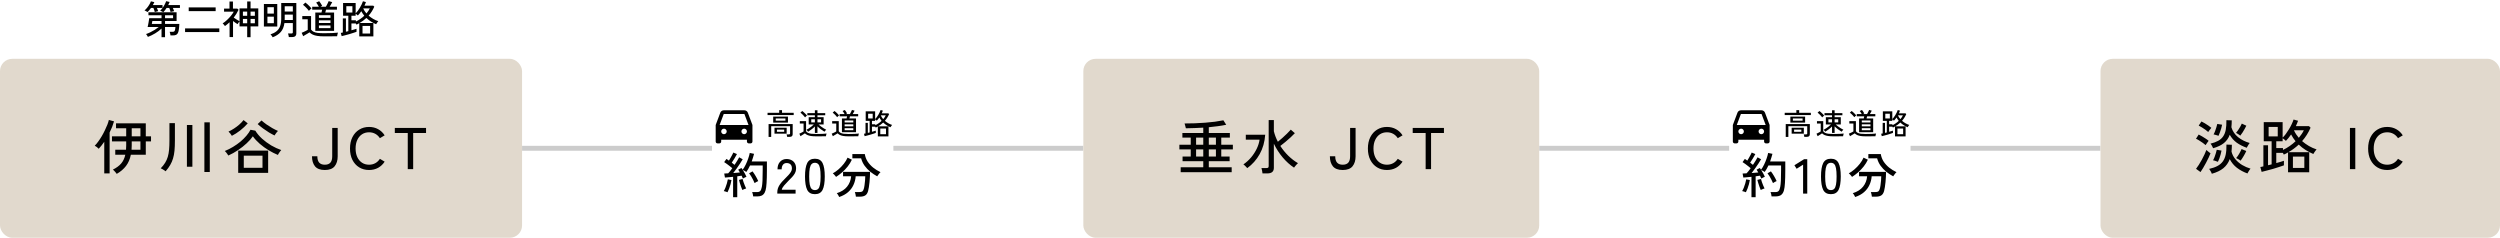 <svg width="1020" height="97" viewBox="0 0 1020 97" fill="none" xmlns="http://www.w3.org/2000/svg">
<path d="M65.908 15.168V11.648C65.151 12.363 64.281 13.019 63.3 13.616C62.319 14.203 61.332 14.683 60.34 15.056C60.276 14.907 60.164 14.704 60.004 14.448C59.844 14.192 59.705 14.005 59.588 13.888C60.164 13.696 60.756 13.451 61.364 13.152C61.983 12.853 62.58 12.523 63.156 12.16C63.743 11.787 64.276 11.408 64.756 11.024H60.228C60.292 10.789 60.356 10.507 60.42 10.176C60.484 9.845 60.548 9.504 60.612 9.152C60.676 8.8 60.729 8.469 60.772 8.16C60.825 7.851 60.863 7.605 60.884 7.424H65.908V6.224H60.564V4.992H72.052V8.576H67.332V9.776H73.172C73.129 10.757 73.055 11.557 72.948 12.176C72.852 12.784 72.708 13.253 72.516 13.584C72.324 13.915 72.068 14.139 71.748 14.256C71.428 14.384 71.023 14.448 70.532 14.448H69.556C69.535 14.213 69.492 13.952 69.428 13.664C69.364 13.376 69.295 13.147 69.22 12.976H70.388C70.665 12.976 70.879 12.933 71.028 12.848C71.188 12.763 71.305 12.581 71.38 12.304C71.465 12.016 71.529 11.589 71.572 11.024H67.332V15.168H65.908ZM66.628 4.976C66.575 4.933 66.463 4.869 66.292 4.784C66.121 4.699 65.94 4.613 65.748 4.528C65.567 4.443 65.433 4.389 65.348 4.368C65.689 4.048 66.02 3.664 66.34 3.216C66.671 2.768 66.959 2.304 67.204 1.824C67.46 1.344 67.652 0.896 67.78 0.48L69.204 0.8C69.055 1.216 68.863 1.643 68.628 2.08H73.412V3.232H70.532C70.639 3.467 70.735 3.707 70.82 3.952C70.916 4.187 70.991 4.389 71.044 4.56C70.927 4.571 70.772 4.603 70.58 4.656C70.388 4.699 70.196 4.741 70.004 4.784C69.823 4.827 69.689 4.864 69.604 4.896C69.551 4.651 69.471 4.373 69.364 4.064C69.257 3.755 69.151 3.477 69.044 3.232H67.972C67.759 3.563 67.535 3.883 67.3 4.192C67.076 4.491 66.852 4.752 66.628 4.976ZM60.196 4.912C60.132 4.869 60.02 4.8 59.86 4.704C59.7 4.608 59.535 4.517 59.364 4.432C59.193 4.336 59.06 4.277 58.964 4.256C59.327 3.957 59.679 3.595 60.02 3.168C60.372 2.741 60.681 2.299 60.948 1.84C61.225 1.371 61.433 0.939 61.572 0.544L62.964 0.864C62.889 1.056 62.799 1.253 62.692 1.456C62.585 1.659 62.473 1.867 62.356 2.08H66.308V3.232H64.02C64.116 3.456 64.212 3.691 64.308 3.936C64.404 4.171 64.479 4.379 64.532 4.56C64.436 4.571 64.292 4.603 64.1 4.656C63.919 4.699 63.737 4.747 63.556 4.8C63.375 4.843 63.241 4.88 63.156 4.912C63.103 4.688 63.023 4.421 62.916 4.112C62.809 3.792 62.697 3.499 62.58 3.232H61.62C61.385 3.563 61.145 3.872 60.9 4.16C60.665 4.448 60.431 4.699 60.196 4.912ZM61.94 9.776H65.908V8.576H62.164C62.153 8.608 62.132 8.709 62.1 8.88C62.068 9.051 62.036 9.227 62.004 9.408C61.983 9.589 61.961 9.712 61.94 9.776ZM67.332 7.424H70.612V6.224H67.332V7.424ZM75.508 13.088V11.584H89.476V13.088H75.508ZM76.996 4.544V3.024H87.988V4.544H76.996ZM100.852 15.168V10.784H97.732V8.72C97.604 8.859 97.455 9.051 97.284 9.296C97.113 9.531 96.991 9.717 96.916 9.856C96.66 9.696 96.367 9.504 96.036 9.28C95.716 9.056 95.396 8.821 95.076 8.576V15.136H93.668V9.072C93.369 9.349 93.06 9.621 92.74 9.888C92.431 10.144 92.111 10.395 91.78 10.64C91.727 10.544 91.641 10.427 91.524 10.288C91.407 10.139 91.284 9.995 91.156 9.856C91.028 9.717 90.921 9.616 90.836 9.552C91.423 9.179 92.009 8.72 92.596 8.176C93.183 7.632 93.721 7.061 94.212 6.464C94.703 5.856 95.092 5.285 95.38 4.752H91.412V3.504H93.636V0.624H95.044V3.504H96.804L97.332 3.984C97.065 4.56 96.767 5.115 96.436 5.648C96.105 6.181 95.748 6.693 95.364 7.184C95.737 7.451 96.148 7.723 96.596 8C97.044 8.277 97.423 8.496 97.732 8.656V3.44H100.852V0.592H102.228V3.44H105.38V10.784H102.228V15.168H100.852ZM102.228 9.488H103.988V7.712H102.228V9.488ZM99.108 9.488H100.852V7.712H99.108V9.488ZM102.228 6.448H103.988V4.736H102.228V6.448ZM99.108 6.448H100.852V4.736H99.108V6.448ZM111.252 15.216C111.167 15.024 111.039 14.816 110.868 14.592C110.697 14.368 110.527 14.181 110.356 14.032C111.359 13.701 112.18 13.275 112.82 12.752C113.471 12.229 113.951 11.552 114.26 10.72C114.58 9.888 114.74 8.859 114.74 7.632V1.216H120.9V13.616C120.9 14.629 120.308 15.136 119.124 15.136H117.844C117.823 14.933 117.78 14.677 117.716 14.368C117.652 14.069 117.583 13.835 117.508 13.664H118.852C119.076 13.664 119.236 13.627 119.332 13.552C119.428 13.467 119.476 13.317 119.476 13.104V9.408H116.052C115.839 10.955 115.332 12.176 114.532 13.072C113.732 13.968 112.639 14.683 111.252 15.216ZM107.668 10.816V1.632H113.124V10.816H107.668ZM116.148 8.16H119.476V5.952H116.164V7.632C116.164 7.717 116.159 7.808 116.148 7.904C116.148 7.989 116.148 8.075 116.148 8.16ZM116.164 4.704H119.476V2.56H116.164V4.704ZM109.108 9.472H111.732V6.8H109.108V9.472ZM109.108 5.536H111.732V2.928H109.108V5.536ZM128.644 12.592V5.12H131.172C131.279 4.715 131.369 4.325 131.444 3.952H127.38V2.736H130.1C129.961 2.459 129.785 2.165 129.572 1.856C129.369 1.536 129.177 1.264 128.996 1.04L130.228 0.496C130.708 1.104 131.113 1.728 131.444 2.368L130.788 2.736H132.964C133.092 2.523 133.225 2.283 133.364 2.016C133.513 1.739 133.652 1.461 133.78 1.184C133.919 0.907 134.025 0.667 134.1 0.464L135.54 0.864C135.433 1.099 135.279 1.392 135.076 1.744C134.873 2.096 134.681 2.427 134.5 2.736H137.476V3.952H133.012C132.969 4.123 132.921 4.315 132.868 4.528C132.815 4.741 132.761 4.939 132.708 5.12H136.308V12.592H128.644ZM132.244 14.832C131.145 14.832 130.228 14.773 129.492 14.656C128.756 14.549 128.132 14.373 127.62 14.128C127.119 13.893 126.671 13.584 126.276 13.2C126.084 13.339 125.823 13.504 125.492 13.696C125.161 13.888 124.831 14.08 124.5 14.272C124.169 14.464 123.903 14.629 123.7 14.768L123.076 13.376C123.257 13.301 123.508 13.195 123.828 13.056C124.159 12.907 124.484 12.752 124.804 12.592C125.135 12.432 125.385 12.293 125.556 12.176V7.856H123.332V6.56H126.916V12.064C127.183 12.437 127.524 12.736 127.94 12.96C128.356 13.173 128.911 13.328 129.604 13.424C130.297 13.509 131.177 13.552 132.244 13.552C133.535 13.552 134.639 13.531 135.556 13.488C136.484 13.445 137.263 13.387 137.892 13.312C137.86 13.387 137.817 13.525 137.764 13.728C137.711 13.92 137.663 14.117 137.62 14.32C137.577 14.523 137.551 14.683 137.54 14.8C137.273 14.8 136.927 14.8 136.5 14.8C136.084 14.811 135.631 14.816 135.14 14.816C134.649 14.827 134.153 14.832 133.652 14.832C133.151 14.832 132.681 14.832 132.244 14.832ZM130.116 11.488H134.836V10.4H130.116V11.488ZM130.116 9.376H134.836V8.304H130.116V9.376ZM130.116 7.28H134.836V6.208H130.116V7.28ZM126.036 4.416C125.855 4.16 125.625 3.877 125.348 3.568C125.071 3.259 124.777 2.96 124.468 2.672C124.169 2.384 123.887 2.144 123.62 1.952L124.596 1.04C124.863 1.221 125.151 1.456 125.46 1.744C125.78 2.032 126.084 2.331 126.372 2.64C126.671 2.939 126.911 3.205 127.092 3.44C127.017 3.493 126.905 3.584 126.756 3.712C126.617 3.84 126.479 3.973 126.34 4.112C126.201 4.24 126.1 4.341 126.036 4.416ZM146.58 14.864V9.456C146.399 9.563 146.212 9.669 146.02 9.776C145.828 9.872 145.631 9.963 145.428 10.048C145.375 9.92 145.289 9.765 145.172 9.584H143.38V12.352C143.817 12.235 144.217 12.123 144.58 12.016C144.953 11.899 145.247 11.803 145.46 11.728V12.976C145.14 13.093 144.713 13.237 144.18 13.408C143.657 13.579 143.097 13.755 142.5 13.936C141.903 14.107 141.327 14.261 140.772 14.4C140.228 14.549 139.769 14.667 139.396 14.752L139.044 13.424C139.161 13.403 139.289 13.381 139.428 13.36C139.567 13.328 139.716 13.291 139.876 13.248V7.52H141.14V12.944C141.3 12.901 141.46 12.864 141.62 12.832C141.78 12.789 141.945 12.747 142.116 12.704V6.432H139.972V1.216H145.108V5.44C145.375 5.184 145.657 4.859 145.956 4.464C146.255 4.059 146.543 3.627 146.82 3.168C147.108 2.699 147.359 2.235 147.572 1.776C147.796 1.307 147.967 0.885 148.084 0.512L149.3 0.848C149.225 1.083 149.135 1.323 149.028 1.568C148.932 1.813 148.825 2.059 148.708 2.304H152.276L152.708 2.736C152.121 4.091 151.353 5.307 150.404 6.384C150.969 6.875 151.588 7.317 152.26 7.712C152.932 8.096 153.625 8.405 154.34 8.64C154.255 8.725 154.153 8.848 154.036 9.008C153.919 9.168 153.807 9.328 153.7 9.488C153.593 9.648 153.513 9.781 153.46 9.888C152.745 9.589 152.047 9.227 151.364 8.8C150.692 8.373 150.068 7.883 149.492 7.328C148.649 8.117 147.716 8.805 146.692 9.392H152.34V14.864H146.58ZM145.204 8.784C145.833 8.485 146.436 8.133 147.012 7.728C147.599 7.323 148.137 6.885 148.628 6.416C148.169 5.861 147.764 5.248 147.412 4.576C147.177 4.907 146.943 5.221 146.708 5.52C146.473 5.819 146.239 6.085 146.004 6.32C145.919 6.235 145.785 6.117 145.604 5.968C145.423 5.808 145.257 5.685 145.108 5.6V6.432H143.38V8.272H145.204V8.784ZM147.908 13.68H151.012V10.592H147.908V13.68ZM141.3 5.104H143.78V2.528H141.3V5.104ZM149.508 5.488C150.095 4.805 150.553 4.117 150.884 3.424H148.18C148.34 3.787 148.532 4.144 148.756 4.496C148.991 4.837 149.241 5.168 149.508 5.488Z" fill="black"/>
<rect y="24" width="213" height="73" rx="5" fill="#E1D9CD"/>
<path d="M47.626 70.944C47.53 70.8 47.386 70.608 47.194 70.368C47.002 70.144 46.802 69.92 46.594 69.696C46.402 69.472 46.226 69.304 46.066 69.192C47.49 68.488 48.61 67.664 49.426 66.72C50.242 65.776 50.81 64.576 51.13 63.12H47.026V61.104H51.418C51.466 60.544 51.49 59.952 51.49 59.328V57.696H45.682V55.632H51.49V52.344H47.338V50.328H59.482V55.632H61.618V57.696H59.482V63.12H53.386C53.034 64.912 52.378 66.44 51.418 67.704C50.458 68.968 49.194 70.048 47.626 70.944ZM42.538 70.752V57.84C42.17 58.384 41.794 58.896 41.41 59.376C41.026 59.856 40.65 60.296 40.282 60.696C40.09 60.472 39.834 60.24 39.514 60C39.21 59.76 38.922 59.576 38.65 59.448C39.114 59 39.586 58.44 40.066 57.768C40.562 57.096 41.042 56.368 41.506 55.584C41.97 54.8 42.394 54 42.778 53.184C43.178 52.368 43.522 51.592 43.81 50.856C44.098 50.12 44.298 49.48 44.41 48.936L46.522 49.512C46.106 50.984 45.506 52.504 44.722 54.072V70.752H42.538ZM53.674 61.104H57.298V57.696H53.746V59.328C53.746 59.936 53.722 60.528 53.674 61.104ZM53.746 55.632H57.298V52.344H53.746V55.632ZM83.386 70.176V49.92H85.594V70.176H83.386ZM67.57 69.888C67.426 69.776 67.234 69.632 66.994 69.456C66.754 69.296 66.506 69.144 66.25 69C65.994 68.84 65.77 68.728 65.578 68.664C66.314 67.912 66.914 67.16 67.378 66.408C67.842 65.656 68.202 64.848 68.458 63.984C68.714 63.104 68.89 62.128 68.986 61.056C69.082 59.968 69.13 58.736 69.13 57.36V50.232H71.362V57.36C71.362 58.928 71.306 60.304 71.194 61.488C71.082 62.656 70.882 63.712 70.594 64.656C70.322 65.584 69.938 66.472 69.442 67.32C68.962 68.152 68.338 69.008 67.57 69.888ZM76.258 68.04V51H78.49V68.04H76.258ZM97.186 70.536V61.44H109.402V70.536H97.186ZM93.154 63.456C93.074 63.296 92.938 63.088 92.746 62.832C92.57 62.576 92.386 62.328 92.194 62.088C92.002 61.848 91.842 61.688 91.714 61.608C92.882 61.144 94.002 60.584 95.074 59.928C96.162 59.272 97.17 58.56 98.098 57.792C99.026 57.008 99.842 56.2 100.546 55.368C101.25 54.536 101.802 53.728 102.202 52.944L104.17 53.304C104.858 54.44 105.77 55.528 106.906 56.568C108.042 57.592 109.29 58.512 110.65 59.328C112.026 60.128 113.394 60.76 114.754 61.224C114.626 61.336 114.466 61.528 114.274 61.8C114.082 62.056 113.898 62.32 113.722 62.592C113.562 62.864 113.45 63.072 113.386 63.216C112.138 62.704 110.874 62.064 109.594 61.296C108.314 60.512 107.114 59.64 105.994 58.68C104.874 57.704 103.93 56.68 103.162 55.608C102.522 56.552 101.674 57.512 100.618 58.488C99.578 59.464 98.41 60.384 97.114 61.248C95.834 62.112 94.514 62.848 93.154 63.456ZM99.466 68.472H107.098V63.504H99.466V68.472ZM112.018 55.272C111.314 54.936 110.546 54.52 109.714 54.024C108.898 53.512 108.09 52.968 107.29 52.392C106.49 51.8 105.77 51.208 105.13 50.616L106.69 49.152C107.314 49.696 108.002 50.24 108.754 50.784C109.522 51.312 110.306 51.808 111.106 52.272C111.906 52.72 112.674 53.104 113.41 53.424C113.266 53.552 113.098 53.736 112.906 53.976C112.714 54.216 112.538 54.456 112.378 54.696C112.218 54.936 112.098 55.128 112.018 55.272ZM94.594 55.416C94.45 55.144 94.242 54.84 93.97 54.504C93.714 54.168 93.466 53.896 93.226 53.688C93.962 53.352 94.714 52.936 95.482 52.44C96.25 51.944 96.97 51.4 97.642 50.808C98.33 50.2 98.906 49.592 99.37 48.984L101.074 50.328C100.194 51.352 99.17 52.32 98.002 53.232C96.85 54.128 95.714 54.856 94.594 55.416ZM132.521 69.36C130.681 69.36 129.345 68.856 128.513 67.848C127.697 66.824 127.289 65.464 127.289 63.768H129.473C129.473 64.936 129.729 65.8 130.241 66.36C130.753 66.92 131.513 67.2 132.521 67.2C133.545 67.2 134.305 66.92 134.801 66.36C135.297 65.8 135.545 64.936 135.545 63.768V52.2H137.777V63.768C137.777 65.464 137.361 66.824 136.529 67.848C135.713 68.856 134.377 69.36 132.521 69.36ZM150.576 69.36C149.056 69.36 147.712 69 146.544 68.28C145.376 67.56 144.456 66.544 143.784 65.232C143.128 63.92 142.8 62.376 142.8 60.6C142.8 58.824 143.128 57.28 143.784 55.968C144.456 54.64 145.376 53.616 146.544 52.896C147.712 52.16 149.056 51.792 150.576 51.792C151.952 51.792 153.184 52.096 154.272 52.704C155.36 53.296 156.248 54.136 156.936 55.224L154.992 56.376C154.496 55.608 153.872 55.016 153.12 54.6C152.368 54.184 151.52 53.976 150.576 53.976C149.488 53.976 148.528 54.248 147.696 54.792C146.88 55.336 146.24 56.104 145.776 57.096C145.312 58.072 145.08 59.24 145.08 60.6C145.08 61.944 145.312 63.112 145.776 64.104C146.24 65.08 146.88 65.84 147.696 66.384C148.528 66.928 149.488 67.2 150.576 67.2C151.52 67.2 152.368 66.992 153.12 66.576C153.872 66.16 154.496 65.568 154.992 64.8L156.936 65.952C156.248 67.024 155.36 67.864 154.272 68.472C153.184 69.064 151.952 69.36 150.576 69.36ZM166.365 69V54.264H161.085V52.2H173.829V54.264H168.573V69H166.365Z" fill="black"/>
<rect x="213" y="59.5" width="77.5" height="2" fill="#CCCCCC"/>
<path d="M304.75 57H294.25V57.75C294.25 57.949 294.171 58.14 294.03 58.28C293.89 58.421 293.699 58.5 293.5 58.5H292.75C292.551 58.5 292.36 58.421 292.22 58.28C292.079 58.14 292 57.949 292 57.75V51L293.885 45.974C293.992 45.688 294.184 45.441 294.435 45.267C294.686 45.093 294.984 45 295.29 45H303.711C304.016 45 304.314 45.093 304.565 45.267C304.816 45.441 305.008 45.688 305.115 45.974L307 51V57.75C307 57.949 306.921 58.14 306.78 58.28C306.64 58.421 306.449 58.5 306.25 58.5H305.5C305.301 58.5 305.11 58.421 304.97 58.28C304.829 58.14 304.75 57.949 304.75 57.75V57ZM293.602 51H305.398L303.711 46.5H295.29L293.602 51ZM295.375 54.75C295.673 54.75 295.96 54.632 296.17 54.42C296.381 54.209 296.5 53.923 296.5 53.625C296.5 53.327 296.381 53.041 296.17 52.83C295.96 52.618 295.673 52.5 295.375 52.5C295.077 52.5 294.79 52.618 294.58 52.83C294.369 53.041 294.25 53.327 294.25 53.625C294.25 53.923 294.369 54.209 294.58 54.42C294.79 54.632 295.077 54.75 295.375 54.75ZM303.625 54.75C303.923 54.75 304.21 54.632 304.42 54.42C304.631 54.209 304.75 53.923 304.75 53.625C304.75 53.327 304.631 53.041 304.42 52.83C304.21 52.618 303.923 52.5 303.625 52.5C303.327 52.5 303.04 52.618 302.83 52.83C302.619 53.041 302.5 53.327 302.5 53.625C302.5 53.923 302.619 54.209 302.83 54.42C303.04 54.632 303.327 54.75 303.625 54.75Z" fill="black"/>
<path d="M313.58 55.864V50.632H323.42L323.408 54.748C323.408 55.124 323.304 55.4 323.096 55.576C322.888 55.752 322.568 55.84 322.136 55.84H321.152C321.144 55.696 321.116 55.52 321.068 55.312C321.02 55.112 320.968 54.952 320.912 54.832H321.896C322.056 54.832 322.172 54.804 322.244 54.748C322.316 54.684 322.352 54.576 322.352 54.424V51.496H314.648V55.864H313.58ZM315.464 50.02V47.572H321.488V50.02H315.464ZM315.992 54.544V52.12H320.96V54.544H315.992ZM313.16 46.936V46.036H317.912V44.944H319.064V46.036H323.828V46.936H313.16ZM316.496 49.24H320.456V48.328H316.496V49.24ZM316.988 53.764H319.952V52.864H316.988V53.764ZM332.468 54.244V51.592C332.084 51.992 331.644 52.376 331.148 52.744C330.66 53.112 330.184 53.444 329.72 53.74C329.664 53.644 329.56 53.512 329.408 53.344C329.256 53.176 329.124 53.052 329.012 52.972C329.34 52.804 329.688 52.6 330.056 52.36C330.432 52.112 330.796 51.848 331.148 51.568C331.5 51.288 331.8 51.024 332.048 50.776H329.948V47.824H332.468V47.032H329.396V46.156H332.468V44.992H333.524V46.156H336.692V47.032H333.524V47.824H336.044V50.776H333.944C334.2 51.016 334.512 51.272 334.88 51.544C335.248 51.816 335.628 52.076 336.02 52.324C336.412 52.564 336.772 52.768 337.1 52.936C337.028 52.984 336.944 53.06 336.848 53.164C336.752 53.268 336.66 53.376 336.572 53.488C336.492 53.592 336.432 53.676 336.392 53.74C335.928 53.452 335.432 53.12 334.904 52.744C334.384 52.36 333.924 51.96 333.524 51.544V54.244H332.468ZM333.008 55.624C332.184 55.624 331.484 55.58 330.908 55.492C330.332 55.412 329.844 55.28 329.444 55.096C329.044 54.92 328.696 54.688 328.4 54.4C328.256 54.504 328.072 54.628 327.848 54.772C327.624 54.916 327.396 55.06 327.164 55.204C326.94 55.348 326.752 55.472 326.6 55.576L326.132 54.532C326.268 54.476 326.444 54.396 326.66 54.292C326.884 54.18 327.108 54.064 327.332 53.944C327.556 53.824 327.732 53.72 327.86 53.632V50.392H326.324V49.42H328.88V53.548C329.08 53.828 329.348 54.052 329.684 54.22C330.02 54.38 330.456 54.496 330.992 54.568C331.536 54.632 332.208 54.664 333.008 54.664C333.976 54.664 334.804 54.648 335.492 54.616C336.188 54.584 336.772 54.54 337.244 54.484C337.22 54.54 337.188 54.644 337.148 54.796C337.108 54.94 337.072 55.088 337.04 55.24C337.008 55.392 336.988 55.512 336.98 55.6C336.78 55.6 336.52 55.6 336.2 55.6C335.888 55.608 335.548 55.612 335.18 55.612C334.812 55.62 334.44 55.624 334.064 55.624C333.688 55.624 333.336 55.624 333.008 55.624ZM328.46 47.896C328.324 47.696 328.144 47.476 327.92 47.236C327.704 46.988 327.476 46.752 327.236 46.528C326.996 46.296 326.776 46.108 326.576 45.964L327.32 45.28C327.512 45.416 327.732 45.6 327.98 45.832C328.228 46.056 328.468 46.288 328.7 46.528C328.932 46.768 329.116 46.976 329.252 47.152C329.204 47.192 329.124 47.26 329.012 47.356C328.9 47.452 328.792 47.552 328.688 47.656C328.584 47.76 328.508 47.84 328.46 47.896ZM330.992 49.936H332.468V48.664H330.992V49.936ZM333.524 49.936H335V48.664H333.524V49.936ZM343.508 53.944V48.34H345.404C345.484 48.036 345.552 47.744 345.608 47.464H342.56V46.552H344.6C344.496 46.344 344.364 46.124 344.204 45.892C344.052 45.652 343.908 45.448 343.772 45.28L344.696 44.872C345.056 45.328 345.36 45.796 345.608 46.276L345.116 46.552H346.748C346.844 46.392 346.944 46.212 347.048 46.012C347.16 45.804 347.264 45.596 347.36 45.388C347.464 45.18 347.544 45 347.6 44.848L348.68 45.148C348.6 45.324 348.484 45.544 348.332 45.808C348.18 46.072 348.036 46.32 347.9 46.552H350.132V47.464H346.784C346.752 47.592 346.716 47.736 346.676 47.896C346.636 48.056 346.596 48.204 346.556 48.34H349.256V53.944H343.508ZM346.208 55.624C345.384 55.624 344.696 55.58 344.144 55.492C343.592 55.412 343.124 55.28 342.74 55.096C342.364 54.92 342.028 54.688 341.732 54.4C341.588 54.504 341.392 54.628 341.144 54.772C340.896 54.916 340.648 55.06 340.4 55.204C340.152 55.348 339.952 55.472 339.8 55.576L339.332 54.532C339.468 54.476 339.656 54.396 339.896 54.292C340.144 54.18 340.388 54.064 340.628 53.944C340.876 53.824 341.064 53.72 341.192 53.632V50.392H339.524V49.42H342.212V53.548C342.412 53.828 342.668 54.052 342.98 54.22C343.292 54.38 343.708 54.496 344.228 54.568C344.748 54.632 345.408 54.664 346.208 54.664C347.176 54.664 348.004 54.648 348.692 54.616C349.388 54.584 349.972 54.54 350.444 54.484C350.42 54.54 350.388 54.644 350.348 54.796C350.308 54.94 350.272 55.088 350.24 55.24C350.208 55.392 350.188 55.512 350.18 55.6C349.98 55.6 349.72 55.6 349.4 55.6C349.088 55.608 348.748 55.612 348.38 55.612C348.012 55.62 347.64 55.624 347.264 55.624C346.888 55.624 346.536 55.624 346.208 55.624ZM344.612 53.116H348.152V52.3H344.612V53.116ZM344.612 51.532H348.152V50.728H344.612V51.532ZM344.612 49.96H348.152V49.156H344.612V49.96ZM341.552 47.812C341.416 47.62 341.244 47.408 341.036 47.176C340.828 46.944 340.608 46.72 340.376 46.504C340.152 46.288 339.94 46.108 339.74 45.964L340.472 45.28C340.672 45.416 340.888 45.592 341.12 45.808C341.36 46.024 341.588 46.248 341.804 46.48C342.028 46.704 342.208 46.904 342.344 47.08C342.288 47.12 342.204 47.188 342.092 47.284C341.988 47.38 341.884 47.48 341.78 47.584C341.676 47.68 341.6 47.756 341.552 47.812ZM358.16 55.648V51.592C358.024 51.672 357.884 51.752 357.74 51.832C357.596 51.904 357.448 51.972 357.296 52.036C357.256 51.94 357.192 51.824 357.104 51.688H355.76V53.764C356.088 53.676 356.388 53.592 356.66 53.512C356.94 53.424 357.16 53.352 357.32 53.296V54.232C357.08 54.32 356.76 54.428 356.36 54.556C355.968 54.684 355.548 54.816 355.1 54.952C354.652 55.08 354.22 55.196 353.804 55.3C353.396 55.412 353.052 55.5 352.772 55.564L352.508 54.568C352.596 54.552 352.692 54.536 352.796 54.52C352.9 54.496 353.012 54.468 353.132 54.436V50.14H354.08V54.208C354.2 54.176 354.32 54.148 354.44 54.124C354.56 54.092 354.684 54.06 354.812 54.028V49.324H353.204V45.412H357.056V48.58C357.256 48.388 357.468 48.144 357.692 47.848C357.916 47.544 358.132 47.22 358.34 46.876C358.556 46.524 358.744 46.176 358.904 45.832C359.072 45.48 359.2 45.164 359.288 44.884L360.2 45.136C360.144 45.312 360.076 45.492 359.996 45.676C359.924 45.86 359.844 46.044 359.756 46.228H362.432L362.756 46.552C362.316 47.568 361.74 48.48 361.028 49.288C361.452 49.656 361.916 49.988 362.42 50.284C362.924 50.572 363.444 50.804 363.98 50.98C363.916 51.044 363.84 51.136 363.752 51.256C363.664 51.376 363.58 51.496 363.5 51.616C363.42 51.736 363.36 51.836 363.32 51.916C362.784 51.692 362.26 51.42 361.748 51.1C361.244 50.78 360.776 50.412 360.344 49.996C359.712 50.588 359.012 51.104 358.244 51.544H362.48V55.648H358.16ZM357.128 51.088C357.6 50.864 358.052 50.6 358.484 50.296C358.924 49.992 359.328 49.664 359.696 49.312C359.352 48.896 359.048 48.436 358.784 47.932C358.608 48.18 358.432 48.416 358.256 48.64C358.08 48.864 357.904 49.064 357.728 49.24C357.664 49.176 357.564 49.088 357.428 48.976C357.292 48.856 357.168 48.764 357.056 48.7V49.324H355.76V50.704H357.128V51.088ZM359.156 54.76H361.484V52.444H359.156V54.76ZM354.2 48.328H356.06V46.396H354.2V48.328ZM360.356 48.616C360.796 48.104 361.14 47.588 361.388 47.068H359.36C359.48 47.34 359.624 47.608 359.792 47.872C359.968 48.128 360.156 48.376 360.356 48.616Z" fill="black"/>
<path d="M299.1 80.46V72.14C298.46 72.207 297.847 72.267 297.26 72.32C296.673 72.373 296.18 72.413 295.78 72.44L295.48 70.8C295.693 70.787 295.933 70.773 296.2 70.76C296.48 70.747 296.78 70.733 297.1 70.72C297.34 70.467 297.607 70.16 297.9 69.8C298.193 69.427 298.487 69.033 298.78 68.62C298.487 68.367 298.147 68.093 297.76 67.8C297.373 67.493 296.98 67.193 296.58 66.9C296.18 66.607 295.807 66.353 295.46 66.14L296.4 64.84C296.547 64.933 296.707 65.04 296.88 65.16C297.053 65.267 297.227 65.387 297.4 65.52C297.613 65.2 297.833 64.833 298.06 64.42C298.3 64.007 298.52 63.607 298.72 63.22C298.933 62.82 299.093 62.493 299.2 62.24L300.68 62.86C300.387 63.407 300.047 64.007 299.66 64.66C299.273 65.3 298.907 65.867 298.56 66.36C298.773 66.52 298.973 66.68 299.16 66.84C299.36 66.987 299.54 67.127 299.7 67.26C300.113 66.66 300.487 66.08 300.82 65.52C301.153 64.96 301.407 64.513 301.58 64.18L303.02 64.98C302.727 65.5 302.36 66.093 301.92 66.76C301.493 67.413 301.04 68.073 300.56 68.74C300.08 69.407 299.613 70.027 299.16 70.6C299.667 70.56 300.153 70.52 300.62 70.48C301.087 70.44 301.507 70.4 301.88 70.36C301.76 70.147 301.64 69.947 301.52 69.76C301.4 69.56 301.287 69.38 301.18 69.22L302.52 68.54C302.68 68.753 302.84 68.993 303 69.26C303.453 68.66 303.873 67.953 304.26 67.14C304.66 66.327 305 65.5 305.28 64.66C305.573 63.82 305.78 63.067 305.9 62.4L307.66 62.76C307.54 63.253 307.393 63.767 307.22 64.3C307.06 64.82 306.887 65.347 306.7 65.88H312.9V69.28C312.9 70.493 312.887 71.533 312.86 72.4C312.847 73.267 312.813 74.02 312.76 74.66C312.72 75.287 312.667 75.86 312.6 76.38C312.48 77.34 312.267 78.093 311.96 78.64C311.653 79.187 311.253 79.573 310.76 79.8C310.267 80.027 309.68 80.14 309 80.14H307.3C307.287 79.873 307.233 79.56 307.14 79.2C307.06 78.853 306.973 78.573 306.88 78.36H308.98C309.5 78.36 309.9 78.213 310.18 77.92C310.46 77.627 310.68 77.06 310.84 76.22C310.96 75.62 311.047 74.78 311.1 73.7C311.153 72.607 311.18 71.133 311.18 69.28V67.5H306.02C305.807 67.98 305.567 68.447 305.3 68.9C305.047 69.353 304.78 69.773 304.5 70.16C304.34 70.04 304.107 69.893 303.8 69.72C303.493 69.547 303.247 69.427 303.06 69.36C303.353 69.8 303.633 70.273 303.9 70.78C304.167 71.273 304.387 71.72 304.56 72.12C304.387 72.187 304.14 72.3 303.82 72.46C303.5 72.62 303.26 72.753 303.1 72.86C303.033 72.687 302.953 72.5 302.86 72.3C302.78 72.1 302.687 71.893 302.58 71.68C302.327 71.72 302.047 71.76 301.74 71.8C301.447 71.84 301.133 71.887 300.8 71.94V80.46H299.1ZM296.82 78.44C296.713 78.387 296.56 78.327 296.36 78.26C296.16 78.193 295.96 78.133 295.76 78.08C295.573 78.013 295.42 77.973 295.3 77.96C295.527 77.587 295.753 77.12 295.98 76.56C296.207 75.987 296.407 75.4 296.58 74.8C296.753 74.187 296.88 73.64 296.96 73.16L298.44 73.46C298.36 73.98 298.233 74.553 298.06 75.18C297.9 75.793 297.707 76.387 297.48 76.96C297.267 77.533 297.047 78.027 296.82 78.44ZM307.88 74.7C307.707 74.26 307.493 73.8 307.24 73.32C307 72.827 306.74 72.353 306.46 71.9C306.18 71.433 305.907 71.033 305.64 70.7L307.04 69.92C307.467 70.48 307.887 71.113 308.3 71.82C308.713 72.527 309.067 73.213 309.36 73.88C309.173 73.947 308.913 74.073 308.58 74.26C308.26 74.433 308.027 74.58 307.88 74.7ZM302.88 77.52C302.733 77.173 302.567 76.747 302.38 76.24C302.193 75.72 302.02 75.2 301.86 74.68C301.713 74.16 301.593 73.733 301.5 73.4L302.98 73.02C303.073 73.38 303.2 73.807 303.36 74.3C303.533 74.78 303.713 75.253 303.9 75.72C304.1 76.187 304.28 76.58 304.44 76.9C304.333 76.913 304.173 76.96 303.96 77.04C303.747 77.12 303.54 77.207 303.34 77.3C303.14 77.393 302.987 77.467 302.88 77.52ZM317.14 79V78.44C317.14 77.453 317.42 76.507 317.98 75.6C318.553 74.693 319.38 73.727 320.46 72.7C320.913 72.26 321.333 71.827 321.72 71.4C322.12 70.96 322.447 70.527 322.7 70.1C322.953 69.673 323.087 69.26 323.1 68.86C323.127 68.073 322.947 67.487 322.56 67.1C322.173 66.713 321.627 66.52 320.92 66.52C320.307 66.52 319.82 66.747 319.46 67.2C319.1 67.64 318.92 68.273 318.92 69.1H317.22C317.22 67.793 317.56 66.767 318.24 66.02C318.933 65.26 319.827 64.88 320.92 64.88C321.693 64.88 322.373 65.04 322.96 65.36C323.56 65.667 324.02 66.12 324.34 66.72C324.673 67.32 324.827 68.047 324.8 68.9C324.787 69.527 324.633 70.113 324.34 70.66C324.047 71.193 323.667 71.713 323.2 72.22C322.733 72.727 322.213 73.26 321.64 73.82C321 74.473 320.413 75.107 319.88 75.72C319.36 76.32 319.053 76.887 318.96 77.42H324.6V79H317.14ZM332.485 79.22C330.965 79.22 329.912 78.627 329.325 77.44C328.739 76.253 328.445 74.44 328.445 72C328.445 69.56 328.739 67.747 329.325 66.56C329.912 65.36 330.965 64.76 332.485 64.76C333.992 64.76 335.039 65.36 335.625 66.56C336.212 67.747 336.505 69.56 336.505 72C336.505 74.44 336.212 76.253 335.625 77.44C335.039 78.627 333.992 79.22 332.485 79.22ZM332.485 77.56C333.045 77.56 333.492 77.393 333.825 77.06C334.172 76.713 334.419 76.133 334.565 75.32C334.725 74.507 334.805 73.4 334.805 72C334.805 70.587 334.725 69.473 334.565 68.66C334.419 67.847 334.172 67.273 333.825 66.94C333.492 66.593 333.045 66.42 332.485 66.42C331.939 66.42 331.492 66.593 331.145 66.94C330.799 67.273 330.545 67.847 330.385 68.66C330.225 69.473 330.145 70.587 330.145 72C330.145 73.4 330.225 74.507 330.385 75.32C330.545 76.133 330.799 76.713 331.145 77.06C331.492 77.393 331.939 77.56 332.485 77.56ZM342.384 80.38C342.344 80.26 342.264 80.1 342.144 79.9C342.037 79.7 341.917 79.493 341.784 79.28C341.651 79.08 341.524 78.927 341.404 78.82C343.231 78.26 344.631 77.373 345.604 76.16C346.577 74.947 347.131 73.533 347.264 71.92H343.964V70.12H354.984C354.984 70.733 354.964 71.407 354.924 72.14C354.897 72.86 354.844 73.58 354.764 74.3C354.697 75.02 354.611 75.7 354.504 76.34C354.411 76.967 354.304 77.5 354.184 77.94C353.931 78.82 353.537 79.42 353.004 79.74C352.484 80.073 351.764 80.24 350.844 80.24H349.204C349.191 79.973 349.137 79.647 349.044 79.26C348.964 78.873 348.877 78.573 348.784 78.36H350.604C351.151 78.36 351.551 78.28 351.804 78.12C352.057 77.947 352.257 77.613 352.404 77.12C352.537 76.72 352.644 76.207 352.724 75.58C352.817 74.94 352.891 74.287 352.944 73.62C352.997 72.953 353.024 72.387 353.024 71.92H349.124C349.031 73.187 348.724 74.373 348.204 75.48C347.697 76.587 346.964 77.56 346.004 78.4C345.044 79.24 343.837 79.9 342.384 80.38ZM357.904 71.94C356.931 71.42 355.991 70.8 355.084 70.08C354.191 69.347 353.411 68.52 352.744 67.6C352.091 66.68 351.624 65.68 351.344 64.6H347.764V62.86H352.844C353.017 63.967 353.397 64.98 353.984 65.9C354.584 66.807 355.331 67.627 356.224 68.36C357.131 69.08 358.137 69.707 359.244 70.24C359.111 70.347 358.951 70.513 358.764 70.74C358.591 70.953 358.424 71.173 358.264 71.4C358.104 71.613 357.984 71.793 357.904 71.94ZM341.104 72.18C341.037 72.06 340.924 71.907 340.764 71.72C340.604 71.533 340.437 71.347 340.264 71.16C340.091 70.973 339.931 70.827 339.784 70.72C340.571 70.307 341.351 69.76 342.124 69.08C342.911 68.4 343.631 67.647 344.284 66.82C344.937 65.993 345.444 65.16 345.804 64.32L347.564 65.16C347.124 66.12 346.557 67.04 345.864 67.92C345.171 68.787 344.411 69.587 343.584 70.32C342.757 71.04 341.931 71.66 341.104 72.18Z" fill="black"/>
<rect x="364.5" y="59.5" width="77.5" height="2" fill="#CCCCCC"/>
<rect x="442" y="24" width="186" height="73" rx="5" fill="#E1D9CD"/>
<path d="M481.718 70.248V68.256H490.934V65.76H482.486V63.864H485.822V60.96H481.19V59.04H485.822V56.136H482.414V54.264H490.934V52.08C489.766 52.144 488.582 52.2 487.382 52.248C486.182 52.296 484.998 52.328 483.83 52.344C483.798 52.12 483.718 51.792 483.59 51.36C483.478 50.928 483.382 50.6 483.302 50.376C484.63 50.376 486.006 50.352 487.43 50.304C488.87 50.24 490.294 50.16 491.702 50.064C493.11 49.952 494.446 49.816 495.71 49.656C496.99 49.48 498.134 49.288 499.142 49.08L500.294 50.904C499.254 51.128 498.126 51.32 496.91 51.48C495.71 51.64 494.47 51.784 493.19 51.912V54.264H501.782V56.136H498.278V59.04H503.006V60.96H498.278V63.864H501.686V65.76H493.19V68.256H502.526V70.248H481.718ZM488.006 63.864H490.934V60.96H488.006V63.864ZM488.006 59.04H490.934V56.136H488.006V59.04ZM493.19 63.864H496.094V60.96H493.19V63.864ZM493.19 59.04H496.094V56.136H493.19V59.04ZM515.102 70.752C515.07 70.448 515.014 70.08 514.934 69.648C514.854 69.216 514.766 68.856 514.67 68.568H516.686C517.022 68.568 517.262 68.512 517.406 68.4C517.55 68.288 517.622 68.072 517.622 67.752V48.984H519.734V53.544C520.086 55 520.63 56.432 521.366 57.84C521.974 57.36 522.598 56.832 523.238 56.256C523.878 55.68 524.494 55.104 525.086 54.528C525.694 53.936 526.214 53.392 526.646 52.896L528.302 54.336C527.822 54.848 527.246 55.416 526.574 56.04C525.918 56.648 525.222 57.256 524.486 57.864C523.766 58.472 523.062 59.032 522.374 59.544C523.302 60.984 524.382 62.312 525.614 63.528C526.846 64.728 528.166 65.744 529.574 66.576C529.414 66.688 529.23 66.864 529.022 67.104C528.814 67.328 528.614 67.56 528.422 67.8C528.23 68.04 528.078 68.24 527.966 68.4C526.318 67.312 524.774 65.92 523.334 64.224C521.91 62.528 520.71 60.664 519.734 58.632V68.472C519.734 69.992 518.854 70.752 517.094 70.752H515.102ZM508.886 68.592C508.678 68.352 508.422 68.08 508.118 67.776C507.83 67.472 507.558 67.24 507.302 67.08C508.502 66.248 509.566 65.28 510.494 64.176C511.422 63.056 512.182 61.872 512.774 60.624C513.366 59.376 513.742 58.16 513.902 56.976H508.286V54.96H516.206C515.998 57.92 515.246 60.56 513.95 62.88C512.654 65.184 510.966 67.088 508.886 68.592ZM547.821 69.36C545.981 69.36 544.645 68.856 543.813 67.848C542.997 66.824 542.589 65.464 542.589 63.768H544.773C544.773 64.936 545.029 65.8 545.541 66.36C546.053 66.92 546.813 67.2 547.821 67.2C548.845 67.2 549.605 66.92 550.101 66.36C550.597 65.8 550.845 64.936 550.845 63.768V52.2H553.077V63.768C553.077 65.464 552.661 66.824 551.829 67.848C551.013 68.856 549.677 69.36 547.821 69.36ZM565.876 69.36C564.356 69.36 563.012 69 561.844 68.28C560.676 67.56 559.756 66.544 559.084 65.232C558.428 63.92 558.1 62.376 558.1 60.6C558.1 58.824 558.428 57.28 559.084 55.968C559.756 54.64 560.676 53.616 561.844 52.896C563.012 52.16 564.356 51.792 565.876 51.792C567.252 51.792 568.484 52.096 569.572 52.704C570.66 53.296 571.548 54.136 572.236 55.224L570.292 56.376C569.796 55.608 569.172 55.016 568.42 54.6C567.668 54.184 566.82 53.976 565.876 53.976C564.788 53.976 563.828 54.248 562.996 54.792C562.18 55.336 561.54 56.104 561.076 57.096C560.612 58.072 560.38 59.24 560.38 60.6C560.38 61.944 560.612 63.112 561.076 64.104C561.54 65.08 562.18 65.84 562.996 66.384C563.828 66.928 564.788 67.2 565.876 67.2C566.82 67.2 567.668 66.992 568.42 66.576C569.172 66.16 569.796 65.568 570.292 64.8L572.236 65.952C571.548 67.024 570.66 67.864 569.572 68.472C568.484 69.064 567.252 69.36 565.876 69.36ZM581.665 69V54.264H576.385V52.2H589.129V54.264H583.873V69H581.665Z" fill="black"/>
<rect x="628" y="59.5" width="77.5" height="2" fill="#CCCCCC"/>
<path d="M719.75 57H709.25V57.75C709.25 57.949 709.171 58.14 709.03 58.28C708.89 58.421 708.699 58.5 708.5 58.5H707.75C707.551 58.5 707.36 58.421 707.22 58.28C707.079 58.14 707 57.949 707 57.75V51L708.885 45.974C708.992 45.688 709.184 45.441 709.435 45.267C709.686 45.093 709.984 45 710.29 45H718.711C719.016 45 719.314 45.093 719.565 45.267C719.816 45.441 720.008 45.688 720.115 45.974L722 51V57.75C722 57.949 721.921 58.14 721.78 58.28C721.64 58.421 721.449 58.5 721.25 58.5H720.5C720.301 58.5 720.11 58.421 719.97 58.28C719.829 58.14 719.75 57.949 719.75 57.75V57ZM708.602 51H720.398L718.711 46.5H710.29L708.602 51ZM710.375 54.75C710.673 54.75 710.96 54.632 711.17 54.42C711.381 54.209 711.5 53.923 711.5 53.625C711.5 53.327 711.381 53.041 711.17 52.83C710.96 52.618 710.673 52.5 710.375 52.5C710.077 52.5 709.79 52.618 709.58 52.83C709.369 53.041 709.25 53.327 709.25 53.625C709.25 53.923 709.369 54.209 709.58 54.42C709.79 54.632 710.077 54.75 710.375 54.75ZM718.625 54.75C718.923 54.75 719.21 54.632 719.42 54.42C719.631 54.209 719.75 53.923 719.75 53.625C719.75 53.327 719.631 53.041 719.42 52.83C719.21 52.618 718.923 52.5 718.625 52.5C718.327 52.5 718.04 52.618 717.83 52.83C717.619 53.041 717.5 53.327 717.5 53.625C717.5 53.923 717.619 54.209 717.83 54.42C718.04 54.632 718.327 54.75 718.625 54.75Z" fill="black"/>
<path d="M728.58 55.864V50.632H738.42L738.408 54.748C738.408 55.124 738.304 55.4 738.096 55.576C737.888 55.752 737.568 55.84 737.136 55.84H736.152C736.144 55.696 736.116 55.52 736.068 55.312C736.02 55.112 735.968 54.952 735.912 54.832H736.896C737.056 54.832 737.172 54.804 737.244 54.748C737.316 54.684 737.352 54.576 737.352 54.424V51.496H729.648V55.864H728.58ZM730.464 50.02V47.572H736.488V50.02H730.464ZM730.992 54.544V52.12H735.96V54.544H730.992ZM728.16 46.936V46.036H732.912V44.944H734.064V46.036H738.828V46.936H728.16ZM731.496 49.24H735.456V48.328H731.496V49.24ZM731.988 53.764H734.952V52.864H731.988V53.764ZM747.468 54.244V51.592C747.084 51.992 746.644 52.376 746.148 52.744C745.66 53.112 745.184 53.444 744.72 53.74C744.664 53.644 744.56 53.512 744.408 53.344C744.256 53.176 744.124 53.052 744.012 52.972C744.34 52.804 744.688 52.6 745.056 52.36C745.432 52.112 745.796 51.848 746.148 51.568C746.5 51.288 746.8 51.024 747.048 50.776H744.948V47.824H747.468V47.032H744.396V46.156H747.468V44.992H748.524V46.156H751.692V47.032H748.524V47.824H751.044V50.776H748.944C749.2 51.016 749.512 51.272 749.88 51.544C750.248 51.816 750.628 52.076 751.02 52.324C751.412 52.564 751.772 52.768 752.1 52.936C752.028 52.984 751.944 53.06 751.848 53.164C751.752 53.268 751.66 53.376 751.572 53.488C751.492 53.592 751.432 53.676 751.392 53.74C750.928 53.452 750.432 53.12 749.904 52.744C749.384 52.36 748.924 51.96 748.524 51.544V54.244H747.468ZM748.008 55.624C747.184 55.624 746.484 55.58 745.908 55.492C745.332 55.412 744.844 55.28 744.444 55.096C744.044 54.92 743.696 54.688 743.4 54.4C743.256 54.504 743.072 54.628 742.848 54.772C742.624 54.916 742.396 55.06 742.164 55.204C741.94 55.348 741.752 55.472 741.6 55.576L741.132 54.532C741.268 54.476 741.444 54.396 741.66 54.292C741.884 54.18 742.108 54.064 742.332 53.944C742.556 53.824 742.732 53.72 742.86 53.632V50.392H741.324V49.42H743.88V53.548C744.08 53.828 744.348 54.052 744.684 54.22C745.02 54.38 745.456 54.496 745.992 54.568C746.536 54.632 747.208 54.664 748.008 54.664C748.976 54.664 749.804 54.648 750.492 54.616C751.188 54.584 751.772 54.54 752.244 54.484C752.22 54.54 752.188 54.644 752.148 54.796C752.108 54.94 752.072 55.088 752.04 55.24C752.008 55.392 751.988 55.512 751.98 55.6C751.78 55.6 751.52 55.6 751.2 55.6C750.888 55.608 750.548 55.612 750.18 55.612C749.812 55.62 749.44 55.624 749.064 55.624C748.688 55.624 748.336 55.624 748.008 55.624ZM743.46 47.896C743.324 47.696 743.144 47.476 742.92 47.236C742.704 46.988 742.476 46.752 742.236 46.528C741.996 46.296 741.776 46.108 741.576 45.964L742.32 45.28C742.512 45.416 742.732 45.6 742.98 45.832C743.228 46.056 743.468 46.288 743.7 46.528C743.932 46.768 744.116 46.976 744.252 47.152C744.204 47.192 744.124 47.26 744.012 47.356C743.9 47.452 743.792 47.552 743.688 47.656C743.584 47.76 743.508 47.84 743.46 47.896ZM745.992 49.936H747.468V48.664H745.992V49.936ZM748.524 49.936H750V48.664H748.524V49.936ZM758.508 53.944V48.34H760.404C760.484 48.036 760.552 47.744 760.608 47.464H757.56V46.552H759.6C759.496 46.344 759.364 46.124 759.204 45.892C759.052 45.652 758.908 45.448 758.772 45.28L759.696 44.872C760.056 45.328 760.36 45.796 760.608 46.276L760.116 46.552H761.748C761.844 46.392 761.944 46.212 762.048 46.012C762.16 45.804 762.264 45.596 762.36 45.388C762.464 45.18 762.544 45 762.6 44.848L763.68 45.148C763.6 45.324 763.484 45.544 763.332 45.808C763.18 46.072 763.036 46.32 762.9 46.552H765.132V47.464H761.784C761.752 47.592 761.716 47.736 761.676 47.896C761.636 48.056 761.596 48.204 761.556 48.34H764.256V53.944H758.508ZM761.208 55.624C760.384 55.624 759.696 55.58 759.144 55.492C758.592 55.412 758.124 55.28 757.74 55.096C757.364 54.92 757.028 54.688 756.732 54.4C756.588 54.504 756.392 54.628 756.144 54.772C755.896 54.916 755.648 55.06 755.4 55.204C755.152 55.348 754.952 55.472 754.8 55.576L754.332 54.532C754.468 54.476 754.656 54.396 754.896 54.292C755.144 54.18 755.388 54.064 755.628 53.944C755.876 53.824 756.064 53.72 756.192 53.632V50.392H754.524V49.42H757.212V53.548C757.412 53.828 757.668 54.052 757.98 54.22C758.292 54.38 758.708 54.496 759.228 54.568C759.748 54.632 760.408 54.664 761.208 54.664C762.176 54.664 763.004 54.648 763.692 54.616C764.388 54.584 764.972 54.54 765.444 54.484C765.42 54.54 765.388 54.644 765.348 54.796C765.308 54.94 765.272 55.088 765.24 55.24C765.208 55.392 765.188 55.512 765.18 55.6C764.98 55.6 764.72 55.6 764.4 55.6C764.088 55.608 763.748 55.612 763.38 55.612C763.012 55.62 762.64 55.624 762.264 55.624C761.888 55.624 761.536 55.624 761.208 55.624ZM759.612 53.116H763.152V52.3H759.612V53.116ZM759.612 51.532H763.152V50.728H759.612V51.532ZM759.612 49.96H763.152V49.156H759.612V49.96ZM756.552 47.812C756.416 47.62 756.244 47.408 756.036 47.176C755.828 46.944 755.608 46.72 755.376 46.504C755.152 46.288 754.94 46.108 754.74 45.964L755.472 45.28C755.672 45.416 755.888 45.592 756.12 45.808C756.36 46.024 756.588 46.248 756.804 46.48C757.028 46.704 757.208 46.904 757.344 47.08C757.288 47.12 757.204 47.188 757.092 47.284C756.988 47.38 756.884 47.48 756.78 47.584C756.676 47.68 756.6 47.756 756.552 47.812ZM773.16 55.648V51.592C773.024 51.672 772.884 51.752 772.74 51.832C772.596 51.904 772.448 51.972 772.296 52.036C772.256 51.94 772.192 51.824 772.104 51.688H770.76V53.764C771.088 53.676 771.388 53.592 771.66 53.512C771.94 53.424 772.16 53.352 772.32 53.296V54.232C772.08 54.32 771.76 54.428 771.36 54.556C770.968 54.684 770.548 54.816 770.1 54.952C769.652 55.08 769.22 55.196 768.804 55.3C768.396 55.412 768.052 55.5 767.772 55.564L767.508 54.568C767.596 54.552 767.692 54.536 767.796 54.52C767.9 54.496 768.012 54.468 768.132 54.436V50.14H769.08V54.208C769.2 54.176 769.32 54.148 769.44 54.124C769.56 54.092 769.684 54.06 769.812 54.028V49.324H768.204V45.412H772.056V48.58C772.256 48.388 772.468 48.144 772.692 47.848C772.916 47.544 773.132 47.22 773.34 46.876C773.556 46.524 773.744 46.176 773.904 45.832C774.072 45.48 774.2 45.164 774.288 44.884L775.2 45.136C775.144 45.312 775.076 45.492 774.996 45.676C774.924 45.86 774.844 46.044 774.756 46.228H777.432L777.756 46.552C777.316 47.568 776.74 48.48 776.028 49.288C776.452 49.656 776.916 49.988 777.42 50.284C777.924 50.572 778.444 50.804 778.98 50.98C778.916 51.044 778.84 51.136 778.752 51.256C778.664 51.376 778.58 51.496 778.5 51.616C778.42 51.736 778.36 51.836 778.32 51.916C777.784 51.692 777.26 51.42 776.748 51.1C776.244 50.78 775.776 50.412 775.344 49.996C774.712 50.588 774.012 51.104 773.244 51.544H777.48V55.648H773.16ZM772.128 51.088C772.6 50.864 773.052 50.6 773.484 50.296C773.924 49.992 774.328 49.664 774.696 49.312C774.352 48.896 774.048 48.436 773.784 47.932C773.608 48.18 773.432 48.416 773.256 48.64C773.08 48.864 772.904 49.064 772.728 49.24C772.664 49.176 772.564 49.088 772.428 48.976C772.292 48.856 772.168 48.764 772.056 48.7V49.324H770.76V50.704H772.128V51.088ZM774.156 54.76H776.484V52.444H774.156V54.76ZM769.2 48.328H771.06V46.396H769.2V48.328ZM775.356 48.616C775.796 48.104 776.14 47.588 776.388 47.068H774.36C774.48 47.34 774.624 47.608 774.792 47.872C774.968 48.128 775.156 48.376 775.356 48.616Z" fill="black"/>
<path d="M714.6 80.46V72.14C713.96 72.207 713.347 72.267 712.76 72.32C712.173 72.373 711.68 72.413 711.28 72.44L710.98 70.8C711.193 70.787 711.433 70.773 711.7 70.76C711.98 70.747 712.28 70.733 712.6 70.72C712.84 70.467 713.107 70.16 713.4 69.8C713.693 69.427 713.987 69.033 714.28 68.62C713.987 68.367 713.647 68.093 713.26 67.8C712.873 67.493 712.48 67.193 712.08 66.9C711.68 66.607 711.307 66.353 710.96 66.14L711.9 64.84C712.047 64.933 712.207 65.04 712.38 65.16C712.553 65.267 712.727 65.387 712.9 65.52C713.113 65.2 713.333 64.833 713.56 64.42C713.8 64.007 714.02 63.607 714.22 63.22C714.433 62.82 714.593 62.493 714.7 62.24L716.18 62.86C715.887 63.407 715.547 64.007 715.16 64.66C714.773 65.3 714.407 65.867 714.06 66.36C714.273 66.52 714.473 66.68 714.66 66.84C714.86 66.987 715.04 67.127 715.2 67.26C715.613 66.66 715.987 66.08 716.32 65.52C716.653 64.96 716.907 64.513 717.08 64.18L718.52 64.98C718.227 65.5 717.86 66.093 717.42 66.76C716.993 67.413 716.54 68.073 716.06 68.74C715.58 69.407 715.113 70.027 714.66 70.6C715.167 70.56 715.653 70.52 716.12 70.48C716.587 70.44 717.007 70.4 717.38 70.36C717.26 70.147 717.14 69.947 717.02 69.76C716.9 69.56 716.787 69.38 716.68 69.22L718.02 68.54C718.18 68.753 718.34 68.993 718.5 69.26C718.953 68.66 719.373 67.953 719.76 67.14C720.16 66.327 720.5 65.5 720.78 64.66C721.073 63.82 721.28 63.067 721.4 62.4L723.16 62.76C723.04 63.253 722.893 63.767 722.72 64.3C722.56 64.82 722.387 65.347 722.2 65.88H728.4V69.28C728.4 70.493 728.387 71.533 728.36 72.4C728.347 73.267 728.313 74.02 728.26 74.66C728.22 75.287 728.167 75.86 728.1 76.38C727.98 77.34 727.767 78.093 727.46 78.64C727.153 79.187 726.753 79.573 726.26 79.8C725.767 80.027 725.18 80.14 724.5 80.14H722.8C722.787 79.873 722.733 79.56 722.64 79.2C722.56 78.853 722.473 78.573 722.38 78.36H724.48C725 78.36 725.4 78.213 725.68 77.92C725.96 77.627 726.18 77.06 726.34 76.22C726.46 75.62 726.547 74.78 726.6 73.7C726.653 72.607 726.68 71.133 726.68 69.28V67.5H721.52C721.307 67.98 721.067 68.447 720.8 68.9C720.547 69.353 720.28 69.773 720 70.16C719.84 70.04 719.607 69.893 719.3 69.72C718.993 69.547 718.747 69.427 718.56 69.36C718.853 69.8 719.133 70.273 719.4 70.78C719.667 71.273 719.887 71.72 720.06 72.12C719.887 72.187 719.64 72.3 719.32 72.46C719 72.62 718.76 72.753 718.6 72.86C718.533 72.687 718.453 72.5 718.36 72.3C718.28 72.1 718.187 71.893 718.08 71.68C717.827 71.72 717.547 71.76 717.24 71.8C716.947 71.84 716.633 71.887 716.3 71.94V80.46H714.6ZM712.32 78.44C712.213 78.387 712.06 78.327 711.86 78.26C711.66 78.193 711.46 78.133 711.26 78.08C711.073 78.013 710.92 77.973 710.8 77.96C711.027 77.587 711.253 77.12 711.48 76.56C711.707 75.987 711.907 75.4 712.08 74.8C712.253 74.187 712.38 73.64 712.46 73.16L713.94 73.46C713.86 73.98 713.733 74.553 713.56 75.18C713.4 75.793 713.207 76.387 712.98 76.96C712.767 77.533 712.547 78.027 712.32 78.44ZM723.38 74.7C723.207 74.26 722.993 73.8 722.74 73.32C722.5 72.827 722.24 72.353 721.96 71.9C721.68 71.433 721.407 71.033 721.14 70.7L722.54 69.92C722.967 70.48 723.387 71.113 723.8 71.82C724.213 72.527 724.567 73.213 724.86 73.88C724.673 73.947 724.413 74.073 724.08 74.26C723.76 74.433 723.527 74.58 723.38 74.7ZM718.38 77.52C718.233 77.173 718.067 76.747 717.88 76.24C717.693 75.72 717.52 75.2 717.36 74.68C717.213 74.16 717.093 73.733 717 73.4L718.48 73.02C718.573 73.38 718.7 73.807 718.86 74.3C719.033 74.78 719.213 75.253 719.4 75.72C719.6 76.187 719.78 76.58 719.94 76.9C719.833 76.913 719.673 76.96 719.46 77.04C719.247 77.12 719.04 77.207 718.84 77.3C718.64 77.393 718.487 77.467 718.38 77.52ZM735.66 79V67.18L733.02 68.86L732.12 67.42L736.06 64.96H737.36V79H735.66ZM747.009 79.22C745.489 79.22 744.435 78.627 743.849 77.44C743.262 76.253 742.969 74.44 742.969 72C742.969 69.56 743.262 67.747 743.849 66.56C744.435 65.36 745.489 64.76 747.009 64.76C748.515 64.76 749.562 65.36 750.149 66.56C750.735 67.747 751.029 69.56 751.029 72C751.029 74.44 750.735 76.253 750.149 77.44C749.562 78.627 748.515 79.22 747.009 79.22ZM747.009 77.56C747.569 77.56 748.015 77.393 748.349 77.06C748.695 76.713 748.942 76.133 749.089 75.32C749.249 74.507 749.329 73.4 749.329 72C749.329 70.587 749.249 69.473 749.089 68.66C748.942 67.847 748.695 67.273 748.349 66.94C748.015 66.593 747.569 66.42 747.009 66.42C746.462 66.42 746.015 66.593 745.669 66.94C745.322 67.273 745.069 67.847 744.909 68.66C744.749 69.473 744.669 70.587 744.669 72C744.669 73.4 744.749 74.507 744.909 75.32C745.069 76.133 745.322 76.713 745.669 77.06C746.015 77.393 746.462 77.56 747.009 77.56ZM756.907 80.38C756.867 80.26 756.787 80.1 756.667 79.9C756.561 79.7 756.441 79.493 756.307 79.28C756.174 79.08 756.047 78.927 755.927 78.82C757.754 78.26 759.154 77.373 760.127 76.16C761.101 74.947 761.654 73.533 761.787 71.92H758.487V70.12H769.507C769.507 70.733 769.487 71.407 769.447 72.14C769.421 72.86 769.367 73.58 769.287 74.3C769.221 75.02 769.134 75.7 769.027 76.34C768.934 76.967 768.827 77.5 768.707 77.94C768.454 78.82 768.061 79.42 767.527 79.74C767.007 80.073 766.287 80.24 765.367 80.24H763.727C763.714 79.973 763.661 79.647 763.567 79.26C763.487 78.873 763.401 78.573 763.307 78.36H765.127C765.674 78.36 766.074 78.28 766.327 78.12C766.581 77.947 766.781 77.613 766.927 77.12C767.061 76.72 767.167 76.207 767.247 75.58C767.341 74.94 767.414 74.287 767.467 73.62C767.521 72.953 767.547 72.387 767.547 71.92H763.647C763.554 73.187 763.247 74.373 762.727 75.48C762.221 76.587 761.487 77.56 760.527 78.4C759.567 79.24 758.361 79.9 756.907 80.38ZM772.427 71.94C771.454 71.42 770.514 70.8 769.607 70.08C768.714 69.347 767.934 68.52 767.267 67.6C766.614 66.68 766.147 65.68 765.867 64.6H762.287V62.86H767.367C767.541 63.967 767.921 64.98 768.507 65.9C769.107 66.807 769.854 67.627 770.747 68.36C771.654 69.08 772.661 69.707 773.767 70.24C773.634 70.347 773.474 70.513 773.287 70.74C773.114 70.953 772.947 71.173 772.787 71.4C772.627 71.613 772.507 71.793 772.427 71.94ZM755.627 72.18C755.561 72.06 755.447 71.907 755.287 71.72C755.127 71.533 754.961 71.347 754.787 71.16C754.614 70.973 754.454 70.827 754.307 70.72C755.094 70.307 755.874 69.76 756.647 69.08C757.434 68.4 758.154 67.647 758.807 66.82C759.461 65.993 759.967 65.16 760.327 64.32L762.087 65.16C761.647 66.12 761.081 67.04 760.387 67.92C759.694 68.787 758.934 69.587 758.107 70.32C757.281 71.04 756.454 71.66 755.627 72.18Z" fill="black"/>
<rect x="779.5" y="59.5" width="77.5" height="2" fill="#CCCCCC"/>
<rect x="857" y="24" width="163" height="73" rx="5" fill="#E1D9CD"/>
<path d="M902.416 70.896C902.352 70.656 902.2 70.32 901.96 69.888C901.736 69.472 901.528 69.144 901.336 68.904C902.648 68.616 903.76 68.232 904.672 67.752C905.584 67.272 906.32 66.656 906.88 65.904C907.44 65.152 907.84 64.216 908.08 63.096C908.32 61.96 908.424 60.592 908.392 58.992L910.6 59.064C910.6 60.056 910.552 60.984 910.456 61.848C910.744 63.016 911.272 64.056 912.04 64.968C912.808 65.88 913.728 66.664 914.8 67.32C915.888 67.96 917.024 68.456 918.208 68.808C918.096 68.936 917.952 69.128 917.776 69.384C917.616 69.64 917.456 69.896 917.296 70.152C917.152 70.408 917.04 70.616 916.96 70.776C915.312 70.168 913.872 69.392 912.64 68.448C911.424 67.504 910.456 66.328 909.736 64.92C909.176 66.424 908.304 67.664 907.12 68.64C905.936 69.6 904.368 70.352 902.416 70.896ZM902.944 60.48C902.896 60.32 902.808 60.12 902.68 59.88C902.568 59.64 902.44 59.4 902.296 59.16C902.152 58.92 902.016 58.736 901.888 58.608C903.136 58.304 904.176 57.92 905.008 57.456C905.856 56.992 906.528 56.4 907.024 55.68C907.536 54.944 907.896 54.04 908.104 52.968C908.312 51.88 908.4 50.568 908.368 49.032L910.552 49.104C910.552 50.112 910.504 51.048 910.408 51.912C910.888 53.528 911.792 54.872 913.12 55.944C914.448 57.016 916.032 57.816 917.872 58.344C917.76 58.456 917.624 58.64 917.464 58.896C917.304 59.152 917.152 59.408 917.008 59.664C916.864 59.92 916.752 60.128 916.672 60.288C915.136 59.744 913.776 59.056 912.592 58.224C911.424 57.376 910.472 56.296 909.736 54.984C909.24 56.344 908.448 57.472 907.36 58.368C906.288 59.248 904.816 59.952 902.944 60.48ZM897.808 70.2L895.984 68.88C896.336 68.432 896.72 67.88 897.136 67.224C897.552 66.568 897.96 65.872 898.36 65.136C898.76 64.4 899.12 63.688 899.44 63C899.776 62.296 900.032 61.688 900.208 61.176C900.336 61.288 900.504 61.44 900.712 61.632C900.936 61.808 901.152 61.984 901.36 62.16C901.584 62.32 901.76 62.448 901.888 62.544C901.712 63.04 901.456 63.632 901.12 64.32C900.8 64.992 900.44 65.704 900.04 66.456C899.656 67.192 899.264 67.888 898.864 68.544C898.48 69.2 898.128 69.752 897.808 70.2ZM899.896 59.208C899.608 58.936 899.224 58.632 898.744 58.296C898.28 57.96 897.8 57.64 897.304 57.336C896.808 57.016 896.36 56.776 895.96 56.616L897.064 54.888C897.48 55.08 897.936 55.328 898.432 55.632C898.928 55.92 899.416 56.224 899.896 56.544C900.376 56.848 900.784 57.152 901.12 57.456C901.04 57.552 900.912 57.72 900.736 57.96C900.56 58.2 900.392 58.44 900.232 58.68C900.072 58.92 899.96 59.096 899.896 59.208ZM900.952 53.856C900.664 53.584 900.288 53.28 899.824 52.944C899.36 52.608 898.88 52.288 898.384 51.984C897.888 51.664 897.448 51.416 897.064 51.24L898.192 49.56C898.576 49.736 899.024 49.976 899.536 50.28C900.048 50.584 900.544 50.904 901.024 51.24C901.52 51.576 901.92 51.88 902.224 52.152C902.144 52.248 902.016 52.416 901.84 52.656C901.664 52.88 901.488 53.104 901.312 53.328C901.152 53.552 901.032 53.728 900.952 53.856ZM904.912 66.024C904.768 65.96 904.568 65.888 904.312 65.808C904.056 65.712 903.8 65.624 903.544 65.544C903.288 65.464 903.08 65.416 902.92 65.4C903.144 65.016 903.352 64.568 903.544 64.056C903.752 63.528 903.928 63.008 904.072 62.496C904.232 61.968 904.352 61.504 904.432 61.104L906.376 61.44C906.312 61.888 906.2 62.392 906.04 62.952C905.88 63.512 905.704 64.064 905.512 64.608C905.32 65.136 905.12 65.608 904.912 66.024ZM905.152 55.416C904.992 55.352 904.784 55.28 904.528 55.2C904.272 55.12 904.016 55.048 903.76 54.984C903.504 54.904 903.296 54.856 903.136 54.84C903.36 54.456 903.568 54.008 903.76 53.496C903.968 52.968 904.144 52.44 904.288 51.912C904.448 51.384 904.568 50.936 904.648 50.568L906.616 50.88C906.552 51.28 906.44 51.76 906.28 52.32C906.12 52.864 905.936 53.416 905.728 53.976C905.536 54.52 905.344 55 905.152 55.416ZM914.032 55.344C913.92 55.248 913.752 55.12 913.528 54.96C913.304 54.8 913.072 54.648 912.832 54.504C912.608 54.36 912.432 54.264 912.304 54.216C912.576 53.896 912.864 53.512 913.168 53.064C913.472 52.6 913.76 52.136 914.032 51.672C914.304 51.192 914.512 50.776 914.656 50.424L916.504 51.288C916.344 51.656 916.12 52.088 915.832 52.584C915.56 53.08 915.264 53.576 914.944 54.072C914.624 54.552 914.32 54.976 914.032 55.344ZM914.176 65.544C914.064 65.448 913.888 65.328 913.648 65.184C913.408 65.04 913.168 64.904 912.928 64.776C912.688 64.632 912.496 64.536 912.352 64.488C912.784 64.008 913.2 63.416 913.6 62.712C914.016 61.992 914.336 61.36 914.56 60.816L916.48 61.608C916.24 62.184 915.896 62.848 915.448 63.6C915.016 64.336 914.592 64.984 914.176 65.544ZM933.52 70.296V62.184C933.248 62.344 932.968 62.504 932.68 62.664C932.392 62.808 932.096 62.944 931.792 63.072C931.712 62.88 931.584 62.648 931.408 62.376H928.72V66.528C929.376 66.352 929.976 66.184 930.52 66.024C931.08 65.848 931.52 65.704 931.84 65.592V67.464C931.36 67.64 930.72 67.856 929.92 68.112C929.136 68.368 928.296 68.632 927.4 68.904C926.504 69.16 925.64 69.392 924.808 69.6C923.992 69.824 923.304 70 922.744 70.128L922.216 68.136C922.392 68.104 922.584 68.072 922.792 68.04C923 67.992 923.224 67.936 923.464 67.872V59.28H925.36V67.416C925.6 67.352 925.84 67.296 926.08 67.248C926.32 67.184 926.568 67.12 926.824 67.056V57.648H923.608V49.824H931.312V56.16C931.712 55.776 932.136 55.288 932.584 54.696C933.032 54.088 933.464 53.44 933.88 52.752C934.312 52.048 934.688 51.352 935.008 50.664C935.344 49.96 935.6 49.328 935.776 48.768L937.6 49.272C937.488 49.624 937.352 49.984 937.192 50.352C937.048 50.72 936.888 51.088 936.712 51.456H942.064L942.712 52.104C941.832 54.136 940.68 55.96 939.256 57.576C940.104 58.312 941.032 58.976 942.04 59.568C943.048 60.144 944.088 60.608 945.16 60.96C945.032 61.088 944.88 61.272 944.704 61.512C944.528 61.752 944.36 61.992 944.2 62.232C944.04 62.472 943.92 62.672 943.84 62.832C942.768 62.384 941.72 61.84 940.696 61.2C939.688 60.56 938.752 59.824 937.888 58.992C936.624 60.176 935.224 61.208 933.688 62.088H942.16V70.296H933.52ZM931.456 61.176C932.4 60.728 933.304 60.2 934.168 59.592C935.048 58.984 935.856 58.328 936.592 57.624C935.904 56.792 935.296 55.872 934.768 54.864C934.416 55.36 934.064 55.832 933.712 56.28C933.36 56.728 933.008 57.128 932.656 57.48C932.528 57.352 932.328 57.176 932.056 56.952C931.784 56.712 931.536 56.528 931.312 56.4V57.648H928.72V60.408H931.456V61.176ZM935.512 68.52H940.168V63.888H935.512V68.52ZM925.6 55.656H929.32V51.792H925.6V55.656ZM937.912 56.232C938.792 55.208 939.48 54.176 939.976 53.136H935.92C936.16 53.68 936.448 54.216 936.784 54.744C937.136 55.256 937.512 55.752 937.912 56.232ZM958.775 69V52.2H960.959V69H958.775ZM973.969 69.36C972.449 69.36 971.105 69 969.937 68.28C968.769 67.56 967.849 66.544 967.177 65.232C966.521 63.92 966.193 62.376 966.193 60.6C966.193 58.824 966.521 57.28 967.177 55.968C967.849 54.64 968.769 53.616 969.937 52.896C971.105 52.16 972.449 51.792 973.969 51.792C975.345 51.792 976.577 52.096 977.665 52.704C978.753 53.296 979.641 54.136 980.329 55.224L978.385 56.376C977.889 55.608 977.265 55.016 976.513 54.6C975.761 54.184 974.913 53.976 973.969 53.976C972.881 53.976 971.921 54.248 971.089 54.792C970.273 55.336 969.633 56.104 969.169 57.096C968.705 58.072 968.473 59.24 968.473 60.6C968.473 61.944 968.705 63.112 969.169 64.104C969.633 65.08 970.273 65.84 971.089 66.384C971.921 66.928 972.881 67.2 973.969 67.2C974.913 67.2 975.761 66.992 976.513 66.576C977.265 66.16 977.889 65.568 978.385 64.8L980.329 65.952C979.641 67.024 978.753 67.864 977.665 68.472C976.577 69.064 975.345 69.36 973.969 69.36Z" fill="black"/>
</svg>

